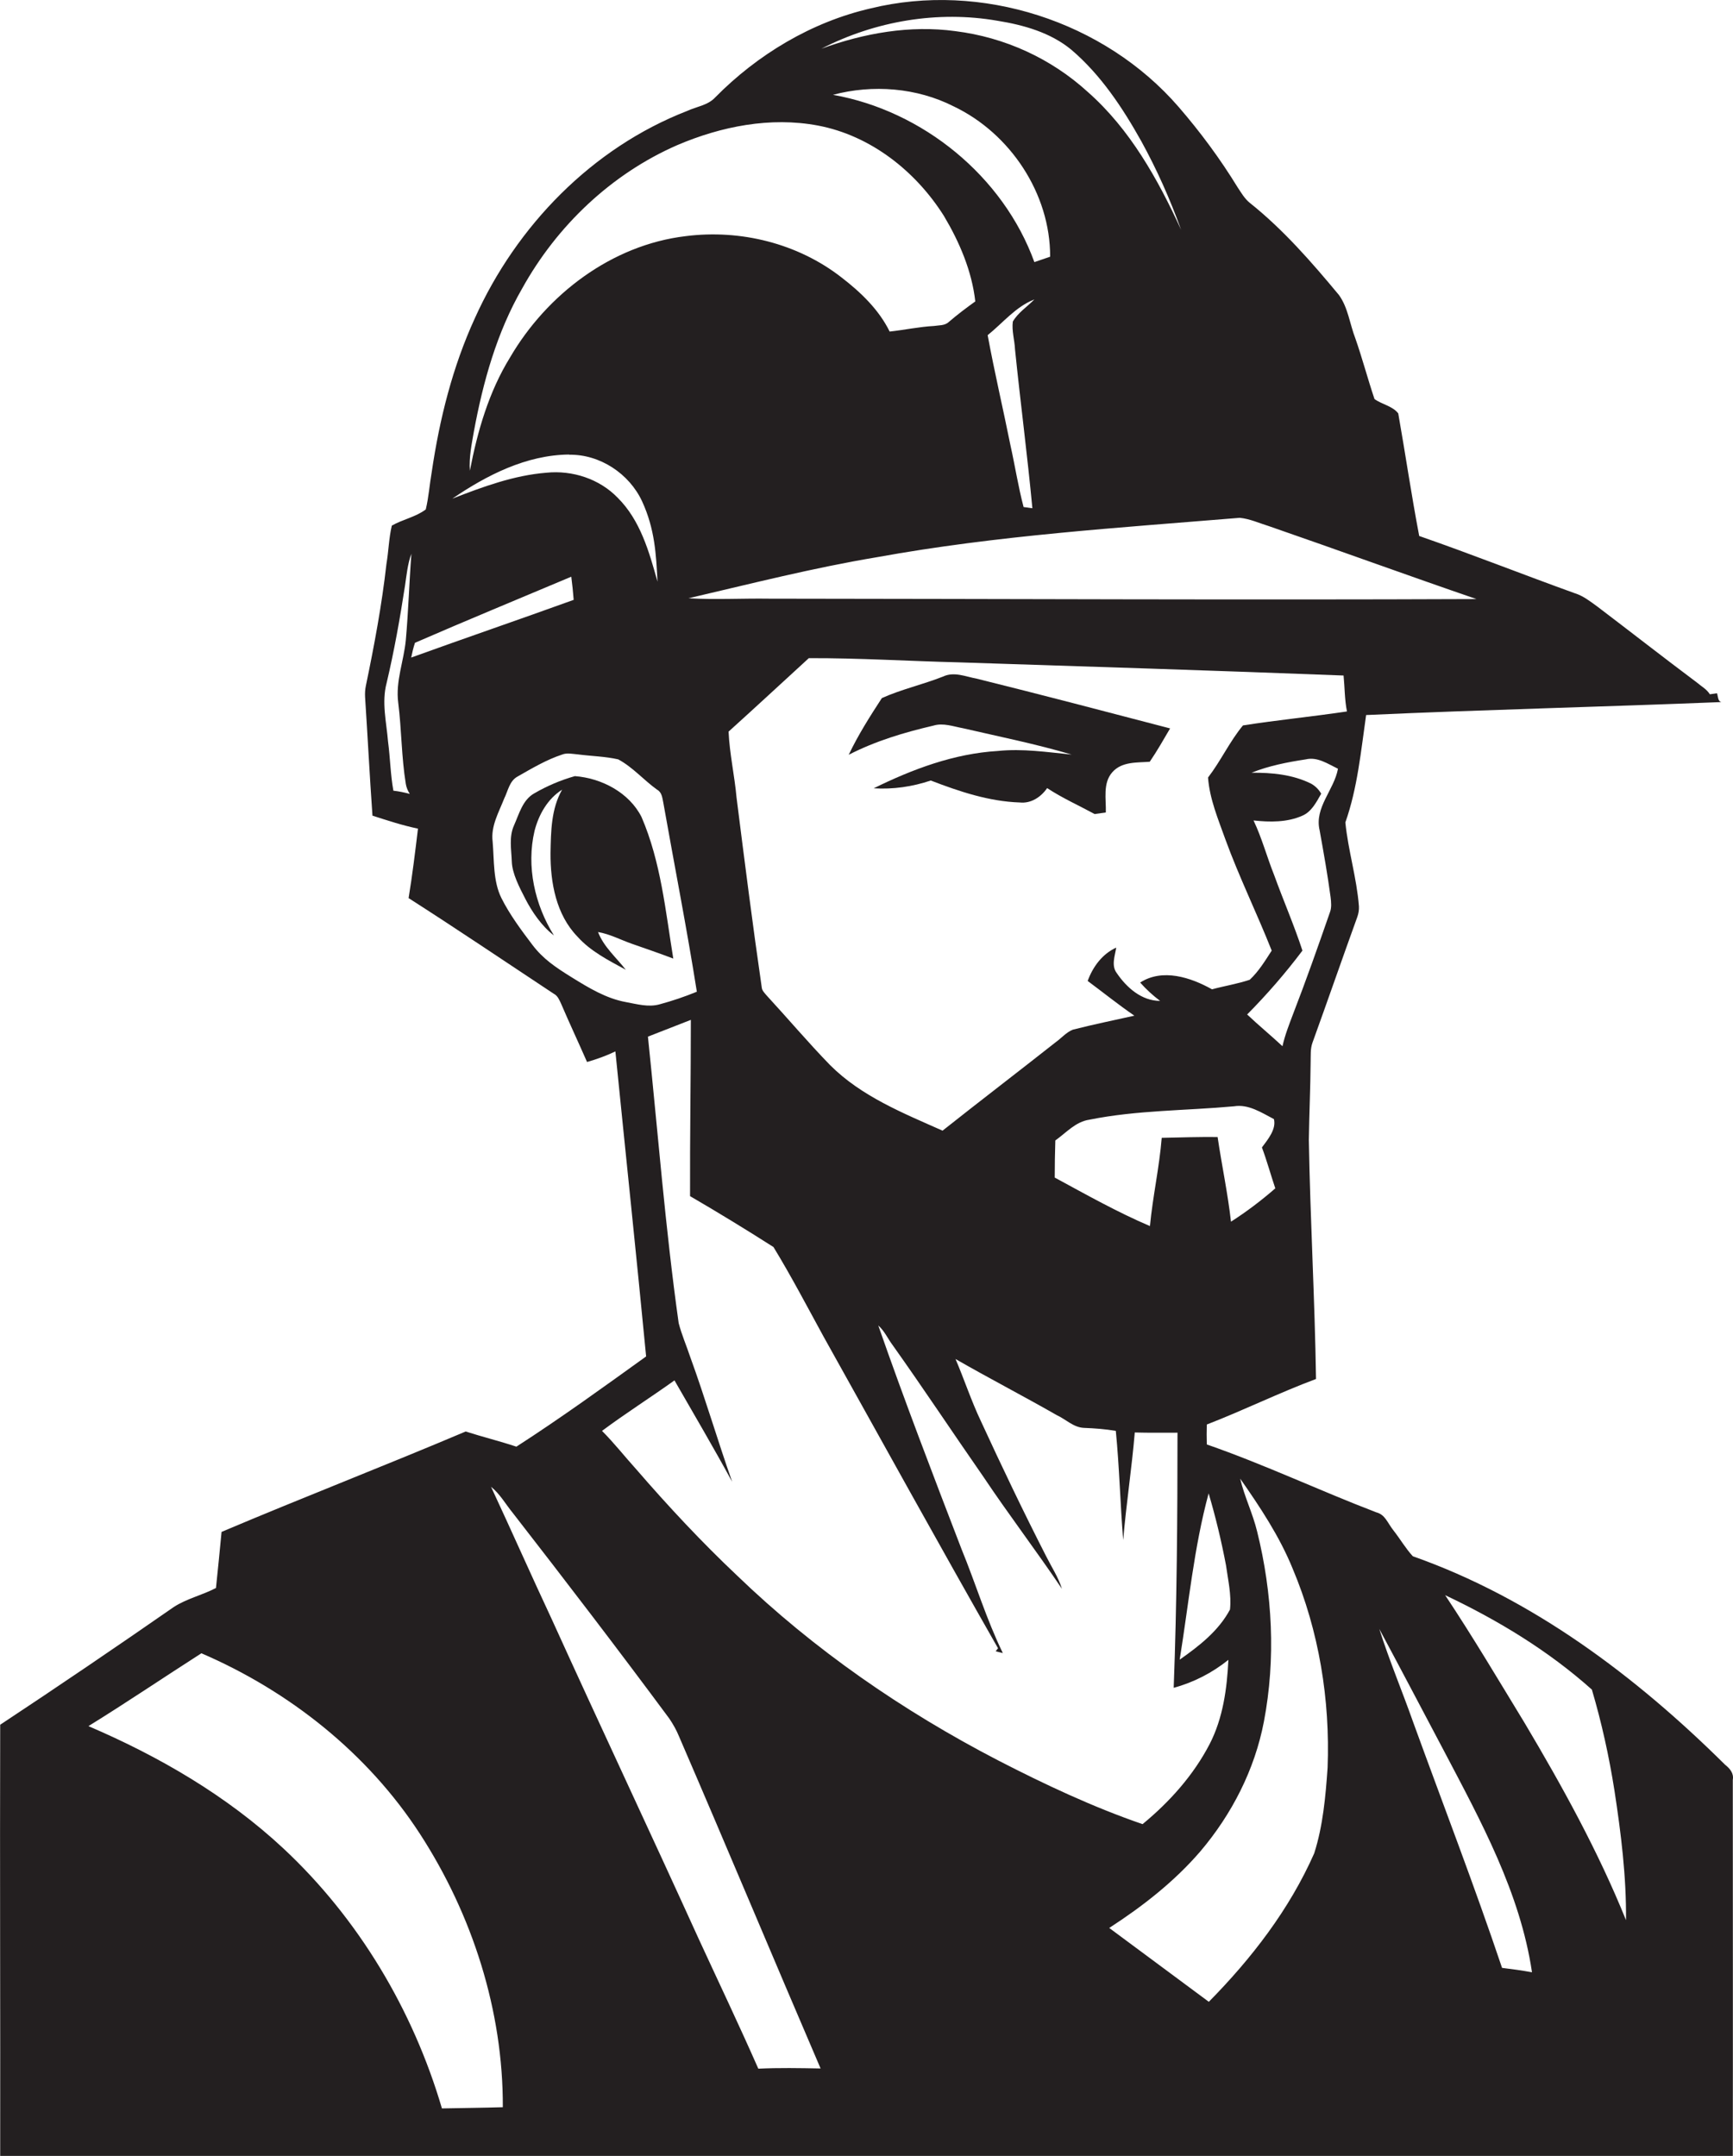<?xml version="1.0" encoding="utf-8"?>
<!-- Generator: Adobe Illustrator 19.2.0, SVG Export Plug-In . SVG Version: 6.00 Build 0)  -->
<svg version="1.1" id="Layer_1" xmlns="http://www.w3.org/2000/svg" xmlns:xlink="http://www.w3.org/1999/xlink" x="0px" y="0px"
	 viewBox="0 0 868.2 1080" style="enable-background:new 0 0 868.2 1080;" xml:space="preserve">
<style type="text/css">
	.st0{fill:#231F20;}
</style>
<title>bise-eise_Construction_Worker_flat_black_logo_White_background_e3533dba-8d8a-4a59-ab0b-e0e4f5f93e73</title>
<path class="st0" d="M863.4,351.5L863.4,351.5z"/>
<path class="st0" d="M472.5,338.9c-10.1,4-20.9,6.4-30.7,10.8c-6,9.2-11.9,18.5-16.6,28.4c13.4-6.9,27.8-11.2,42.4-14.6
	c4.9-1.5,9.9,0.4,14.8,1.3c18.2,4.2,36.6,7.9,54.5,13.2c-12.3-1.2-24.6-3.1-37-1.8c-21.9,1.3-42.7,9.1-62.2,18.7
	c9.7,0.6,19.4-0.8,28.6-3.9c14.3,5.5,29.2,10.5,44.6,11c5.6,0.6,10.6-2.7,13.7-7.2c7.6,5,15.9,8.7,23.8,13l5.6-0.8
	c0.2-6.7-1.6-14.6,3.2-20.1s12.4-4.8,18.8-5.3c3.7-5.4,6.9-11.1,10.2-16.7c-32.2-8.4-64.5-16.9-96.8-24.9
	C483.9,339,478,336.3,472.5,338.9z"/>
<path class="st0" d="M868.1,891.6c0.6-3.3-1.5-5.7-3.9-7.6c-44.7-44.3-96.5-83.3-156.4-104.4c-3.6-3.9-6.3-8.6-9.6-12.8
	s-4.2-8-8.7-9.2c-28.5-10.9-56.1-24-84.9-34c-0.1-3.4-0.1-6.7,0-10c18.4-7.1,36.2-15.9,54.7-22.8c-0.6-40-2.9-79.9-3.6-119.8
	c0.2-13,0.8-26,0.9-39c0.1-3.2-0.2-6.5,0.9-9.6c7.6-21,14.9-42.1,22.5-63.1c0.6-1.7,0.9-3.5,0.8-5.3c-1.1-14.2-5.4-27.9-6.8-42
	c6.1-17.3,7.8-35.7,10.4-53.8c59.3-2.7,118.7-4.1,178-6.5c-1.8-0.3-1.7-2.9-2.2-4.4l-3.6,0.5c-1.6-2.6-4.3-4-6.5-5.9
	c-16.7-12.5-33.2-25.4-49.8-38c-3.6-2.6-7.1-5.4-11.3-6.7c-26.1-9.4-51.8-19.6-78-28.7c-3.9-20.4-6.9-41-10.5-61.4
	c-2.8-3.7-8.2-4.5-11.9-7.2c-3.4-10.1-6.1-20.4-9.6-30.4c-2.8-7.2-3.6-15.3-8.2-21.7c-13.7-16.5-27.9-32.8-44.7-46.2
	c-2.6-2.1-4.3-5.1-6.1-7.8c-8.7-14.2-18.6-27.6-29.5-40.2C553.2,10.5,491.4-9.3,436.2,4.2c-29.6,6.8-56.7,23.1-77.9,44.6
	c-3.7,4-9.4,4.6-14.1,6.8c-47.6,18.5-85.5,57.6-106.3,103.8c-11.2,24.4-17.7,50.6-21.6,77c-1.1,6.3-1.5,12.6-3,18.8
	c-5,3.8-11.6,5-17,8.1c-1.5,6.3-1.6,12.8-2.7,19.2c-2.3,20.5-6.1,40.8-10.3,61c-0.4,1.9-0.5,3.8-0.4,5.7c1.3,19.8,2.3,39.6,3.7,59.4
	c7.5,2.4,15,4.9,22.8,6.5c-1.4,11.6-2.8,23.3-4.7,34.8c24.4,15.6,48.5,31.9,72.7,47.9c2,1,2.8,3.1,3.7,5c4.2,9.8,8.7,19.4,13,29.2
	c4.9-1.4,9.6-3.1,14.2-5.3c5.1,50.9,10.5,101.9,15.4,152.8c-21.4,15.4-42.8,30.9-65,45.2c-8.4-2.8-17-4.9-25.4-7.6
	c-40.6,17.2-81.7,33.1-122.3,50.3c-0.9,9.4-1.8,18.7-2.8,28.1c-6.9,3.6-14.6,5.3-21.1,9.5c-28.8,20-57.8,39.7-87,59
	c-0.2,72,0.1,144,0,216h868C868.2,1017.2,868.1,954.4,868.1,891.6z M605.5,748.1c3.5,11.8,6.4,23.9,8.7,36c1,7.3,2.8,14.8,2,22.2
	c-5.7,10.7-15.5,18.3-25.2,25.1C595.5,803.6,598.1,775.4,605.5,748.1z M616.7,612c-1.6-14.2-4.6-28.2-6.7-42.4
	c-9.3-0.1-18.7,0.2-28,0.4c-1.2,14.8-4.5,29.4-5.9,44.2c-16.4-7-32-15.8-47.7-24.3c0-6.2,0.1-12.4,0.3-18.6
	c5.4-3.8,10.1-9.4,17.1-10.4c23.8-4.8,48.3-4.5,72.4-6.7c7.3-1.2,13.8,3.2,20,6.4c1.3,5-3,10.2-6,14.2c2.5,6.7,4.4,13.7,6.7,20.5
	C631.9,601.4,624.5,607,616.7,612L616.7,612z M661.1,415.9c2,11.1,4,22.3,5.5,33.5c0.3,2.6,0.6,5.3-0.4,7.8
	c-5.9,17-11.9,34-18.4,50.8c-2,5.3-4.1,10.6-5.3,16.1c-5.8-5.4-11.9-10.4-17.7-15.9c9.9-10,19.2-20.7,27.7-32
	c-4.2-12.8-9.6-25.2-14.2-37.9c-3.6-9-6.1-18.5-10.3-27.3c8.2,0.9,16.9,1,24.5-2.4c4.6-2,7-6.8,9.4-11c-1.2-2.1-2.9-3.8-5-5
	c-9.2-4.6-19.7-5.6-29.9-5.5c8.7-3.5,18-5.3,27.2-6.7c5.8-1.4,11.1,2.3,16.1,4.7C668.4,395.7,658.4,404.5,661.1,415.9L661.1,415.9z
	 M622.7,363.4c-6.7,8.1-11.1,17.8-17.5,26.1c0.8,10.8,5.1,20.9,8.7,31c6.9,18.9,15.8,37,23.2,55.7c-3.3,5.1-6.5,10.4-11,14.6
	c-6.2,2.1-12.7,3.1-18.9,4.8c-10.7-6-24.8-10.6-36-3.4c3,3.4,6.4,6.5,10,9.2c-9.3,0-16.8-6.7-21.7-13.9c-2.9-3.8-0.9-8.7-0.3-12.8
	c-7,3.2-11.7,9.6-14.3,16.7c7.8,5.8,15.4,11.9,23.4,17.4c-10.3,2.3-20.6,4.4-30.8,7c-3.3,1.3-5.7,4.2-8.5,6.2
	c-18.9,14.9-38,29.5-56.8,44.4c-19.8-8.8-40.7-17.2-56.3-32.8c-11-11.3-21.2-23.4-31.9-35c-1-1.2-2.3-2.4-2.4-4.1
	c-4.6-31.6-8.6-63.3-12.6-94.9c-1-11.1-3.5-22-4-33.1c13.5-12.2,26.8-24.5,40.2-36.8c25-0.1,50.1,1.5,75.1,2.1
	c64.3,2.1,128.5,4.1,192.8,6.6c0.6,6,0.5,12,1.7,18C657.4,359,639.9,360.7,622.7,363.4z M621.1,259.4c5.1,0.5,9.8,2.7,14.7,4.2
	c34.7,12,69.2,24.6,103.9,36.5c-118.1,0.5-236.3-0.1-354.4-0.2c-13.5-0.2-26.9,0.6-40.4-0.2c31.4-7.3,62.7-15.3,94.6-20.6
	C499.5,268.2,560.5,264.4,621.1,259.4L621.1,259.4z M518.2,150c-3.6,3.7-8.2,6.6-10.8,11.1c-0.6,4.6,0.9,9.3,1.1,13.9
	c2.7,26.5,6.2,53,8.7,79.6l-4.4-0.6c-2.7-10.2-4.3-20.7-6.6-31c-3.7-18.4-8-36.6-11.4-55.1C502.5,161.7,508.9,153.6,518.2,150z
	 M417.3,47.5c19.9-5.3,42-3.6,60.5,5.8c28.3,13.5,48.4,43.7,48.3,75.3l-7.9,2.7C502.6,88.3,462.3,55.5,417.3,47.5z M499.7,10.4
	c13.1,2.1,26.6,5.9,37,14.5c14.8,12.6,25.7,29.1,35.1,45.9c7.8,14.2,14.4,29,19.9,44.3c-11.6-25.3-25.6-50.4-46.7-69
	c-18.4-16.8-41.6-27.4-66.4-30.5c-22.7-3.1-45.7,1-67.1,8.8C438.5,10.5,469.9,5.2,499.7,10.4L499.7,10.4z M237.4,216.2
	c4.6-24.9,11.5-49.7,24.2-71.7c17.4-31.4,44.7-57.4,77.7-71.8c22-9.4,46.7-14.3,70.5-9.8c26.4,5,49,22.9,63.1,45.3
	c7.8,13.1,14,27.6,15.7,42.8c-4.6,3.3-9.1,6.7-13.4,10.4c-2,1.8-4.9,1.5-7.3,1.9c-7.5,0.4-14.8,2-22.2,2.8
	c-5.4-11-14.5-19.7-24.1-27.1c-21.9-17.1-50.7-24.2-78.1-20.7c-37,4.4-69.5,29.1-88,60.8c-10.6,17.2-16.3,36.9-20.1,56.7
	C234.9,229.1,236.3,222.6,237.4,216.2z M285.1,227.8c15.4-0.3,30.2,9.5,36.6,23.4c6.4,13.9,7,26.6,7.7,40.2
	c-4.2-15-8.6-30.8-20-42.1c-9.1-9.4-22.6-13.8-35.6-12.5c-16.4,1.3-32,7.1-47.2,13c17.3-11.8,37.1-21.9,58.5-22.1L285.1,227.8
	L285.1,227.8z M197.1,396.2c-1.5-8.1-1.6-16.5-2.7-24.7c-0.8-9.8-3.3-19.7-0.7-29.4c3.8-16.1,6.7-32.4,9.2-48.7
	c0.8-5.4,1.3-10.9,3.2-16c-1.1,14.4-1.5,28.8-2.8,43.3c-1,10.5-5.2,20.6-3.8,31.3c1.7,13.5,1.6,27.2,3.8,40.7c0.3,1.8,1,3.5,2,5
	c-2.7-0.7-5.4-1.3-8.2-1.6V396.2z M206,329.4c0.5-2.5,1.1-5,1.9-7.4c26-11.3,52.2-22.1,78.3-33.1c0.5,3.8,0.9,7.7,1.2,11.6
	C260.3,310.3,233.1,319.6,206,329.4L206,329.4z M313.6,502c-9.9-1.8-18.6-7.1-27-12.3s-14.6-9.4-19.9-16.4s-11.3-15-15.5-23.4
	s-3.6-18.8-4.4-28.3c-1-7.7,3.1-14.7,5.8-21.6c1.9-3.8,2.6-8.8,6.7-11c7.2-4.1,14.4-8.4,22.3-11c2.5-1,5.2-0.3,7.8-0.1
	c6.8,0.9,13.7,1,20.3,2.5c7.3,3.9,12.8,10.4,19.5,15.2c2.4,1.3,2.6,4.1,3.1,6.5c5.6,31.6,11.8,63.1,16.8,94.7
	c-6.1,2.5-12.3,4.6-18.6,6.3C324.9,504.7,319.1,503,313.6,502z M221.4,1056.2c-14.5-49.3-41.8-95.1-79.4-130.2
	c-28.3-26.4-62.2-46.1-97.7-61.3c19.1-11.8,37.7-24.4,56.6-36.5c44.1,19,83.3,50.1,109.5,90.5s41.7,88.5,41.5,136.9
	C241.7,1055.9,231.6,1056,221.4,1056.2L221.4,1056.2z M379.9,1036.3c-9.6-21.8-19.9-43.4-29.9-65.1
	c-24.3-53.5-49.3-106.6-73.6-160.1c-10.3-22-20.1-44.2-30.4-66.3c4.5,3.6,7.3,8.7,10.9,13.1c26.5,34.1,52.7,68.3,78.4,103
	c1.9,2.8,3.6,5.8,4.9,9c23.9,55.3,47.1,110.9,70.9,166.3C400.6,1036,390.2,1035.8,379.9,1036.3L379.9,1036.3z M369.3,789.3
	c-17.8-16.8-34.5-34.7-50.5-53.2c-5.8-6.4-11.1-13.2-17.2-19.3c11.8-8.8,24.3-16.7,36.3-25.3c9.7,16.9,19.6,33.7,28.9,50.8
	c-7.3-20.7-13.5-41.9-21-62.5c-1.9-5.7-4.3-11.2-5.8-17c-6.7-47.6-10.4-95.6-15.4-143.5l21.5-8.4c0,29.4-0.5,58.9-0.4,88.3
	c14.1,8.2,28,16.7,41.8,25.5c8.9,14.6,16.8,29.7,25,44.7c29.1,52.1,57.9,104.4,87.5,156.3l-1.2,1.5l3.6,0.9
	c-8.2-16.8-13.6-34.8-20.7-52.1c-14.3-37.2-28.6-74.4-41.7-112c3.1,2.7,4.7,6.5,7.1,9.7c15.5,21.8,30.2,44,45.5,66
	c12.7,19,26.6,37.2,39.4,56.2c-1.8-5.8-5.2-10.9-7.9-16.3c-11.4-22.3-22.2-44.9-32.7-67.7c-4.8-10.1-8.3-20.8-12.7-31.1
	c16.7,9.6,33.9,18.5,50.7,28.1c4.6,2.1,8.4,6.2,13.7,6.4s10.7,0.6,15.9,1.5c1.8,18.2,2.2,36.5,3.7,54.7c1.5-18,4.3-35.9,5.8-53.9
	c7.1,0.2,14.2,0.1,21.4,0.1c0,42.6-0.3,85.2-1.9,127.8c10-2.7,19.3-7.5,27.4-14c-0.7,14.5-2.7,29.2-9.4,42.2
	c-8.1,15.6-20.1,29-33.6,40.1c-25-8.6-49-19.9-72.5-32C452.3,857.1,407.8,826.4,369.3,789.3L369.3,789.3z M665.1,885.5
	c-1,14.4-2.3,29.1-6.7,42.9c-12.4,28.1-31.4,52.7-52.8,74.4l-49.9-37c16.7-10.8,32.6-23.2,45.6-38.3c15.8-18.6,27.3-41,31.9-65.1
	c6-31.4,4.3-64.2-3.4-95.2c-2.2-9.1-6.4-17.5-8.5-26.5c10,14.3,19.7,28.9,26.3,45.1C660.8,817.1,666.4,851.5,665.1,885.5
	L665.1,885.5z M752.5,985.8c-13.9-41.3-29.6-82-44.5-123c-5.5-15.6-12-31-17-46.8c10.9,20.3,21.6,40.7,32.4,61.1
	c18.5,35.2,38.2,71.1,44.1,110.9C762.5,987.1,757.5,986.4,752.5,985.8L752.5,985.8z M763.8,863.1c-13.1-21.5-25.9-43.1-39.8-64
	c26.4,12.5,51.7,27.8,73.5,47.3c4.9,16.6,8.6,33.4,11.3,50.5c3.3,21.5,6,43.2,5.8,65C800.7,927.5,782.7,894.9,763.8,863.1
	L763.8,863.1z"/>
<path class="st0" d="M321.4,409.3c-6.2-12.3-20.1-19.5-33.4-20.5c-7.1,2-13.9,4.9-20.3,8.6c-5.9,3.3-7.6,10.3-10.2,16.1
	s-1.3,12.1-1.1,18.1s3.8,12.9,6.9,18.9s8,13.4,14.2,18.1c-9.6-15.4-13.9-34.6-9.7-52.4c2.1-8.1,6.5-16,13.8-20.6
	c-5.5,9.6-5.6,21-5.8,31.7c-0.1,14.8,2.8,30.9,13.5,41.9c6.6,7.4,15.6,11.9,24.2,16.6c-4.8-6.2-11-11.4-13.9-18.9
	c5.9,1,11.3,3.9,17,5.9s13.9,4.8,20.7,7.4C333.4,456.3,331.1,431.8,321.4,409.3z"/>
</svg>
